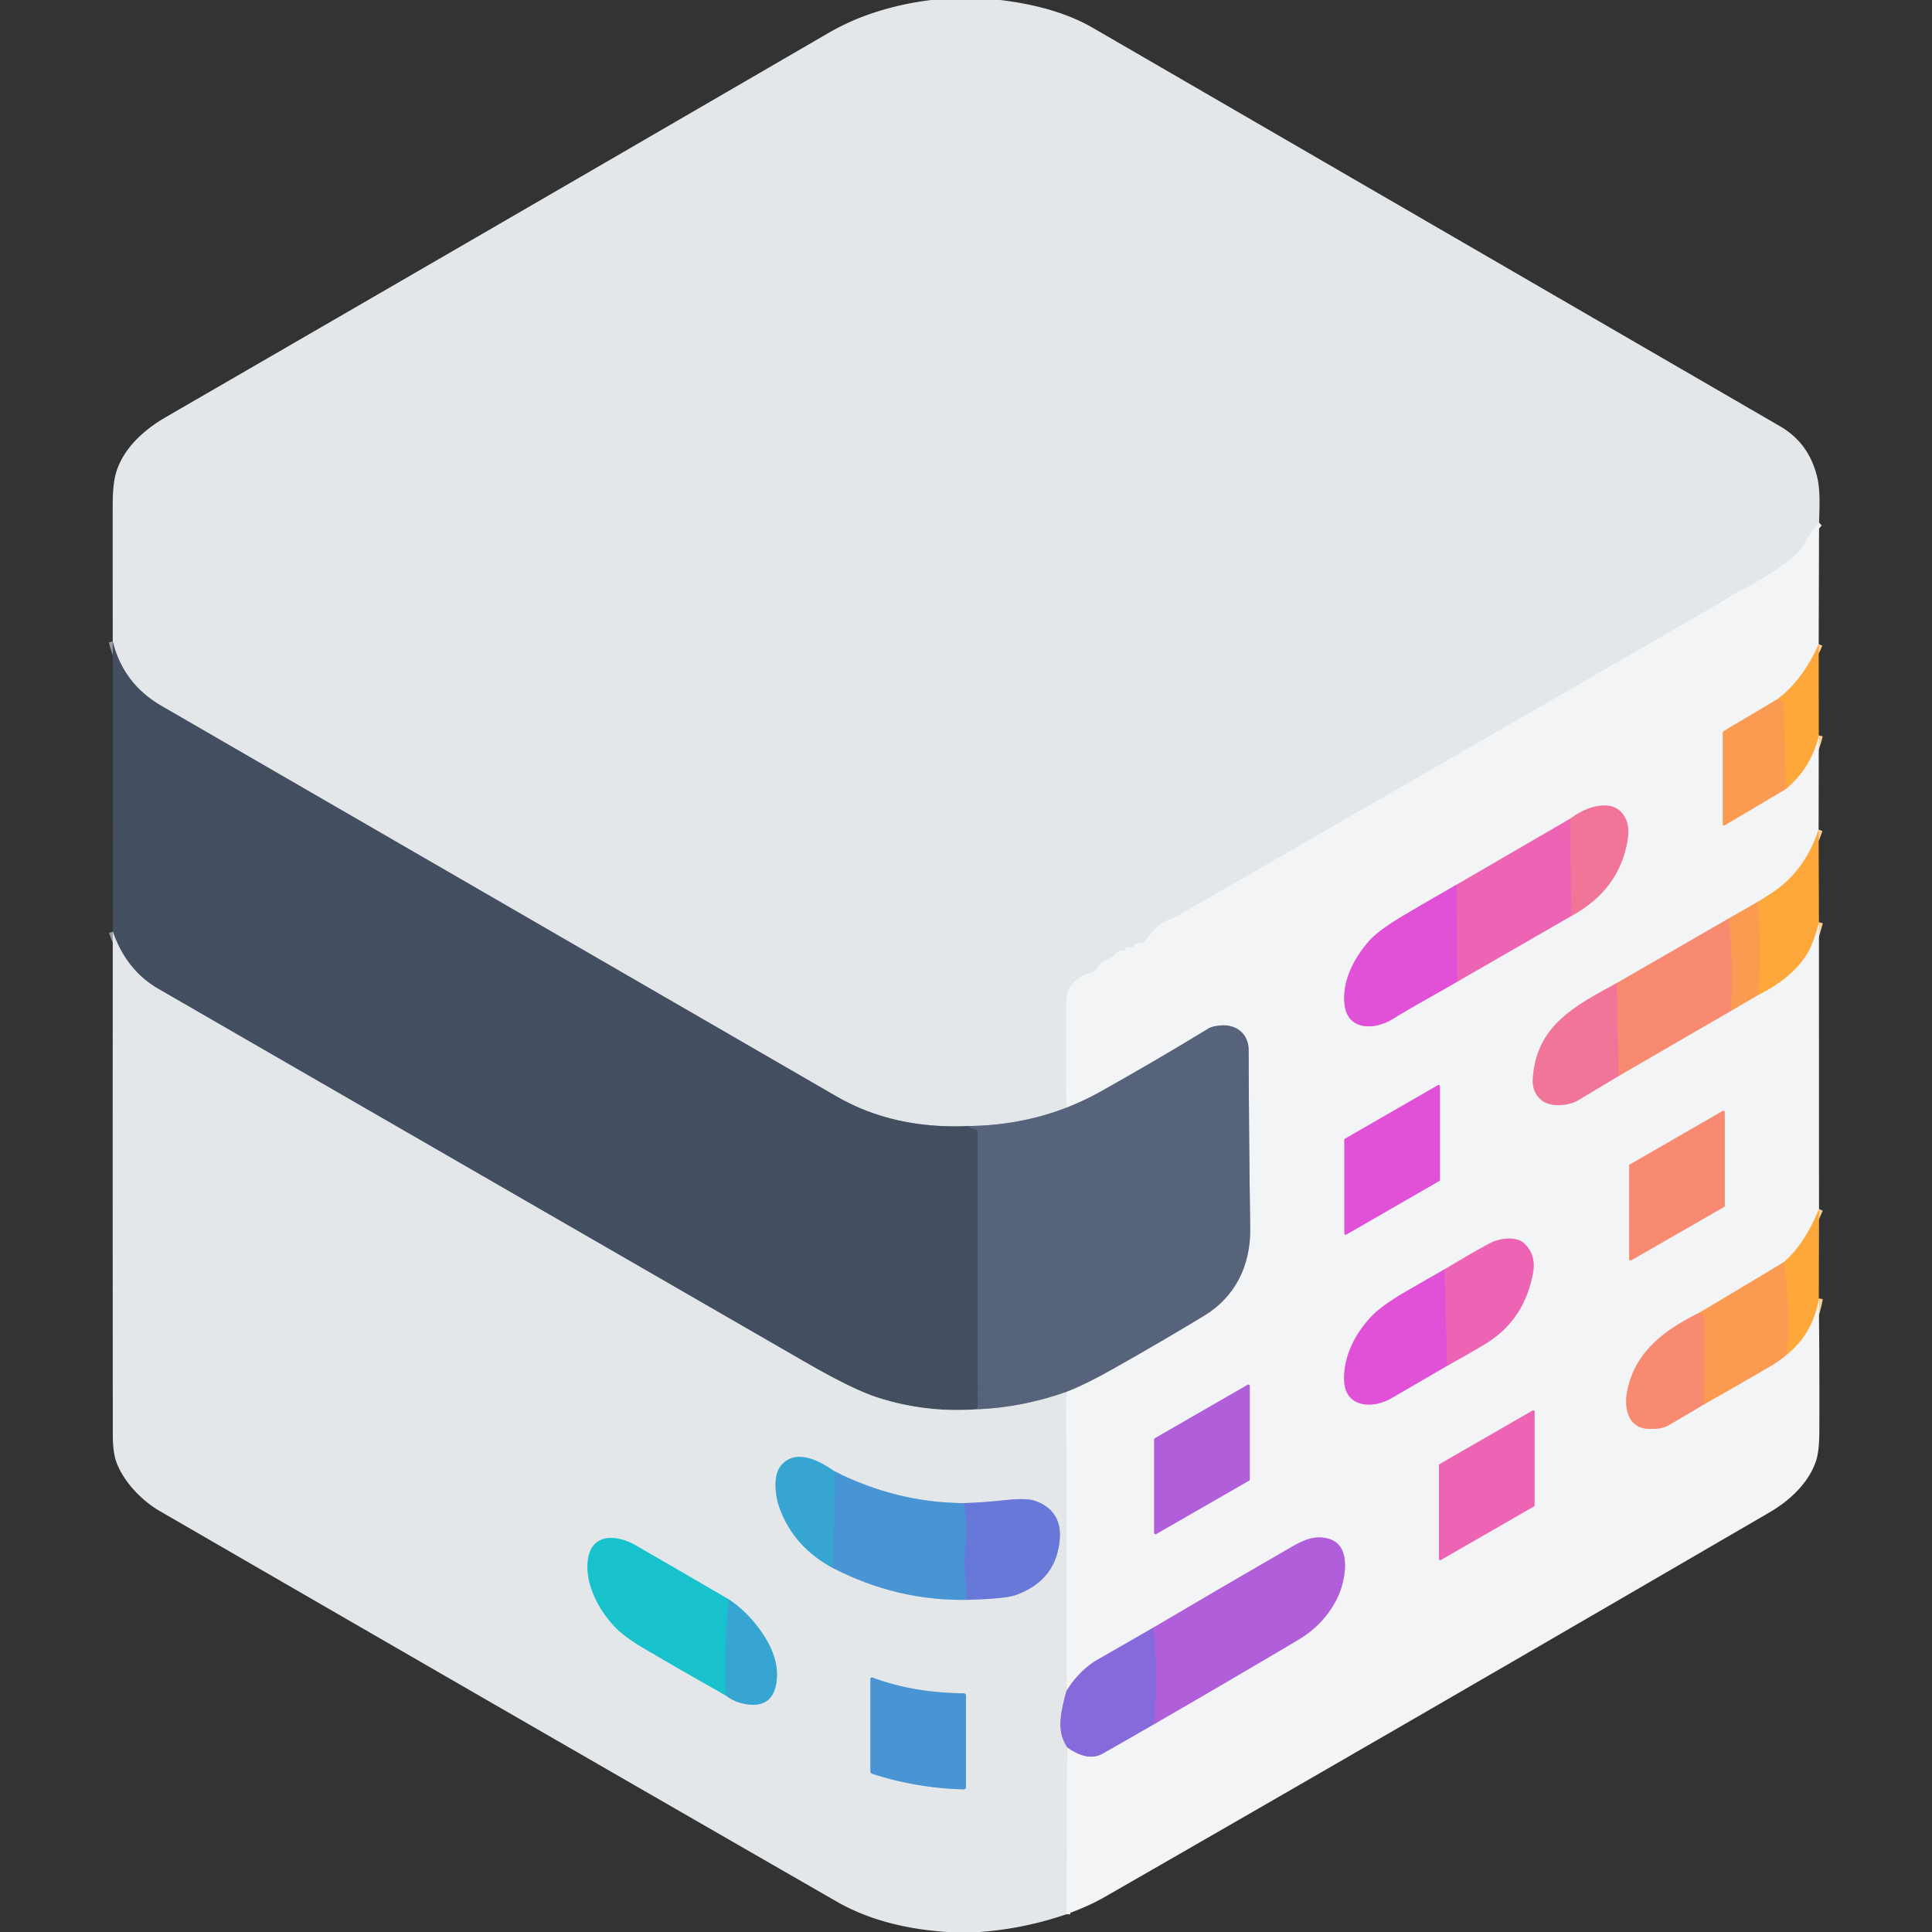 <?xml version="1.0" encoding="UTF-8" standalone="no"?>
<!DOCTYPE svg PUBLIC "-//W3C//DTD SVG 1.1//EN" "http://www.w3.org/Graphics/SVG/1.1/DTD/svg11.dtd">
<svg xmlns="http://www.w3.org/2000/svg" version="1.1" viewBox="0.00 0.00 480.00 480.00">
<rect x="0.00" y="0.00" width="480.00" height="480.00" fill="#333333" stroke="none"/>
<g stroke-width="2.00" fill="none" stroke-linecap="butt">
<path stroke="#ebeeef" vector-effect="non-scaling-stroke" d="
  M 451.94 129.84
  Q 450.68 130.98 448.11 135.36
  Q 446.46 138.16 441.46 141.42
  Q 438.67 143.24 435.82 144.96
  C 433.71 146.23 431.51 147.12 429.44 148.45
  Q 427.62 149.62 425.74 150.71
  Q 358.21 189.73 292.89 227.37
  Q 291.54 228.14 290.05 228.68
  Q 288.50 229.24 287.28 230.49
  Q 285.79 232.02 284.51 233.75
  A 1.40 1.39 19.7 0 1 283.29 234.32
  Q 282.36 234.25 281.81 234.96
  Q 281.32 235.58 280.56 235.37
  Q 279.81 235.16 279.63 235.91
  Q 279.57 236.15 279.33 236.12
  Q 278.02 235.97 276.92 237.22
  A 3.85 3.62 -79.9 0 1 275.71 238.12
  Q 274.80 238.54 273.92 239.09
  C 272.51 239.97 272.67 241.35 270.74 241.80
  Q 267.72 242.50 265.95 245.00
  Q 264.88 246.51 264.87 249.71
  Q 264.83 262.35 264.95 275.20"
/>
<path stroke="#9da5b2" vector-effect="non-scaling-stroke" d="
  M 264.95 275.20
  Q 253.61 279.58 240.78 279.76"
/>
<path stroke="#949ba5" vector-effect="non-scaling-stroke" d="
  M 240.78 279.76
  Q 222.04 280.62 207.83 272.40
  Q 123.97 223.90 40.14 175.39
  Q 30.59 169.87 28.01 159.35"
/>
<path stroke="#f8ce99" vector-effect="non-scaling-stroke" d="
  M 451.85 160.03
  Q 448.10 168.68 441.68 173.67"
/>
<path stroke="#f7c8a4" vector-effect="non-scaling-stroke" d="
  M 441.68 173.67
  L 428.42 181.54
  A 0.87 0.85 74.7 0 0 428.01 182.28
  L 428.01 204.78
  A 0.31 0.30 74.7 0 0 428.47 205.05
  L 443.62 196.07"
/>
<path stroke="#f8ce99" vector-effect="non-scaling-stroke" d="
  M 443.62 196.07
  Q 450.00 190.83 451.87 182.71"
/>
<path stroke="#f8ce99" vector-effect="non-scaling-stroke" d="
  M 451.83 206.13
  Q 448.35 216.59 440.13 221.91
  Q 438.15 223.20 436.78 224.03"
/>
<path stroke="#f7c8a4" vector-effect="non-scaling-stroke" d="
  M 436.78 224.03
  L 429.55 228.17"
/>
<path stroke="#f5bfb3" vector-effect="non-scaling-stroke" d="
  M 429.55 228.17
  L 401.66 244.26"
/>
<path stroke="#f2b4c7" vector-effect="non-scaling-stroke" d="
  M 401.66 244.26
  C 391.14 249.98 381.72 254.85 380.82 267.93
  Q 380.59 271.19 382.83 273.21
  C 385.01 275.18 389.70 274.77 391.93 273.44
  Q 397.22 270.26 402.14 267.33"
/>
<path stroke="#f5bfb3" vector-effect="non-scaling-stroke" d="
  M 402.14 267.33
  L 430.01 251.17"
/>
<path stroke="#f7c8a4" vector-effect="non-scaling-stroke" d="
  M 430.01 251.17
  L 436.84 247.18"
/>
<path stroke="#f8ce99" vector-effect="non-scaling-stroke" d="
  M 436.84 247.18
  Q 444.84 243.23 448.67 237.43
  Q 450.48 234.68 451.91 229.13"
/>
<path stroke="#f8ce99" vector-effect="non-scaling-stroke" d="
  M 451.93 300.39
  Q 448.45 308.98 443.16 313.61"
/>
<path stroke="#f7c8a4" vector-effect="non-scaling-stroke" d="
  M 443.16 313.61
  L 422.24 326.13"
/>
<path stroke="#f5bfb3" vector-effect="non-scaling-stroke" d="
  M 422.24 326.13
  C 413.12 330.63 406.00 336.15 404.22 345.95
  C 403.50 349.91 404.55 354.71 409.36 354.98
  Q 412.69 355.17 414.42 354.17
  Q 418.92 351.58 423.26 348.96"
/>
<path stroke="#f7c8a4" vector-effect="non-scaling-stroke" d="
  M 423.26 348.96
  Q 431.68 344.21 439.92 339.38
  Q 442.42 337.91 443.94 336.51"
/>
<path stroke="#f8ce99" vector-effect="non-scaling-stroke" d="
  M 443.94 336.51
  Q 450.43 331.33 451.88 322.60"
/>
<path stroke="#ebeeef" vector-effect="non-scaling-stroke" d="
  M 264.92 475.60
  L 265.14 434.12"
/>
<path stroke="#bcafe8" vector-effect="non-scaling-stroke" d="
  M 265.14 434.12
  Q 270.27 437.76 273.95 435.68
  Q 279.96 432.27 286.62 428.42"
/>
<path stroke="#d1a9e8" vector-effect="non-scaling-stroke" d="
  M 286.62 428.42
  Q 304.23 418.27 322.38 407.51
  Q 329.16 403.50 332.33 396.85
  C 334.22 392.88 336.00 384.18 330.35 382.38
  C 327.04 381.32 324.27 382.40 321.06 384.24
  Q 303.15 394.57 286.55 404.38"
/>
<path stroke="#bcafe8" vector-effect="non-scaling-stroke" d="
  M 286.55 404.38
  Q 278.93 408.78 272.66 412.36
  Q 268.39 414.79 265.00 419.99"
/>
<path stroke="#ebeeef" vector-effect="non-scaling-stroke" d="
  M 265.00 419.99
  L 264.87 345.82"
/>
<path stroke="#a4acb8" vector-effect="non-scaling-stroke" d="
  M 264.87 345.82
  Q 269.55 344.05 276.90 339.89
  Q 289.25 332.91 299.18 326.87
  C 307.00 322.11 310.73 314.30 310.61 305.14
  Q 310.28 281.55 310.22 260.87
  C 310.21 256.90 307.19 254.44 303.31 254.77
  Q 301.17 254.96 300.28 255.50
  Q 287.24 263.47 273.15 271.36
  Q 269.48 273.41 264.95 275.20"
/>
<path stroke="#f0acd5" vector-effect="non-scaling-stroke" d="
  M 390.01 203.47
  L 361.86 219.82"
/>
<path stroke="#e9a3e7" vector-effect="non-scaling-stroke" d="
  M 361.86 219.82
  Q 355.24 223.57 348.87 227.35
  Q 342.45 231.15 340.13 233.80
  C 336.38 238.07 333.31 243.92 334.07 249.72
  C 334.91 256.14 341.58 255.89 345.90 253.23
  C 351.19 249.97 356.73 247.01 362.09 243.87"
/>
<path stroke="#f0acd5" vector-effect="non-scaling-stroke" d="
  M 362.09 243.87
  L 390.45 227.53"
/>
<path stroke="#f2b4c7" vector-effect="non-scaling-stroke" d="
  M 390.45 227.53
  Q 401.91 221.30 404.21 209.58
  Q 404.96 205.80 403.94 203.54
  Q 402.06 199.35 396.74 200.31
  Q 393.52 200.89 390.01 203.47"
/>
<path stroke="#ef6ca7" vector-effect="non-scaling-stroke" d="
  M 390.45 227.53
  L 390.01 203.47"
/>
<path stroke="#e75bc6" vector-effect="non-scaling-stroke" d="
  M 362.09 243.87
  L 361.86 219.82"
/>
<path stroke="#e9a3e7" vector-effect="non-scaling-stroke" d="
  M 334.17 282.91
  A 0.33 0.33 0.0 0 0 334.00 283.20
  L 334.01 306.42
  A 0.33 0.33 0.0 0 0 334.50 306.71
  L 357.58 293.41
  A 0.33 0.33 0.0 0 0 357.75 293.12
  L 357.75 269.89
  A 0.33 0.33 0.0 0 0 357.26 269.61
  L 334.17 282.91"
/>
<path stroke="#f5bfb3" vector-effect="non-scaling-stroke" d="
  M 404.93 289.32
  A 0.34 0.34 0.0 0 0 404.76 289.62
  L 404.76 312.81
  A 0.34 0.34 0.0 0 0 405.27 313.11
  L 428.33 299.86
  A 0.34 0.34 0.0 0 0 428.50 299.56
  L 428.50 276.33
  A 0.34 0.34 0.0 0 0 427.99 276.03
  L 404.93 289.32"
/>
<path stroke="#e9a3e7" vector-effect="non-scaling-stroke" d="
  M 358.93 315.35
  Q 353.98 318.14 349.23 320.91
  Q 343.23 324.41 340.71 327.08
  C 336.76 331.26 333.73 336.95 333.95 342.98
  C 334.21 349.82 341.08 350.04 345.66 347.40
  Q 352.69 343.34 359.51 339.34"
/>
<path stroke="#f0acd5" vector-effect="non-scaling-stroke" d="
  M 359.51 339.34
  Q 367.62 334.83 369.84 333.37
  Q 378.82 327.49 380.87 316.25
  Q 381.67 311.85 378.80 309.02
  C 376.83 307.07 372.82 307.58 370.50 308.72
  Q 367.79 310.05 358.93 315.35"
/>
<path stroke="#e75bc6" vector-effect="non-scaling-stroke" d="
  M 359.51 339.34
  L 358.93 315.35"
/>
<path stroke="#d1a9e8" vector-effect="non-scaling-stroke" d="
  M 286.92 357.34
  A 0.34 0.34 0.0 0 0 286.75 357.64
  L 286.75 380.82
  A 0.34 0.34 0.0 0 0 287.26 381.12
  L 310.33 367.85
  A 0.34 0.34 0.0 0 0 310.50 367.55
  L 310.50 344.34
  A 0.34 0.34 0.0 0 0 309.99 344.04
  L 286.92 357.34"
/>
<path stroke="#f0acd5" vector-effect="non-scaling-stroke" d="
  M 381.09 374.26
  A 0.31 0.31 0.0 0 0 381.25 373.99
  L 381.25 350.71
  A 0.31 0.31 0.0 0 0 380.79 350.44
  L 357.66 363.77
  A 0.31 0.31 0.0 0 0 357.50 364.04
  L 357.50 387.31
  A 0.31 0.31 0.0 0 0 357.96 387.58
  L 381.09 374.26"
/>
<path stroke="#4d596e" vector-effect="non-scaling-stroke" d="
  M 240.78 279.76
  Q 240.69 280.33 242.38 280.56
  Q 242.88 280.63 242.88 281.13
  L 242.92 350.12"
/>
<path stroke="#949ba5" vector-effect="non-scaling-stroke" d="
  M 242.92 350.12
  Q 230.09 351.09 218.05 347.22
  Q 211.82 345.21 200.12 338.46
  Q 119.71 292.08 39.33 245.68
  Q 31.37 241.08 28.02 231.45"
/>
<path stroke="#fda247" vector-effect="non-scaling-stroke" d="
  M 443.62 196.07
  L 443.11 174.76
  Q 443.10 174.24 442.61 174.04
  L 441.68 173.67"
/>
<path stroke="#fda247" vector-effect="non-scaling-stroke" d="
  M 436.84 247.18
  Q 437.54 235.46 436.78 224.03"
/>
<path stroke="#f99362" vector-effect="non-scaling-stroke" d="
  M 430.01 251.17
  Q 430.63 239.56 429.55 228.17"
/>
<path stroke="#f47f85" vector-effect="non-scaling-stroke" d="
  M 402.14 267.33
  L 401.66 244.26"
/>
<path stroke="#9da5b2" vector-effect="non-scaling-stroke" d="
  M 242.92 350.12
  Q 253.96 349.65 264.87 345.82"
/>
<path stroke="#b5a8e2" vector-effect="non-scaling-stroke" d="
  M 265.00 419.99
  Q 263.76 424.24 263.50 427.25
  Q 263.16 431.09 265.14 434.12"
/>
<path stroke="#97bedf" vector-effect="non-scaling-stroke" d="
  M 207.02 389.61
  Q 222.92 397.79 240.32 397.47"
/>
<path stroke="#a6b0e1" vector-effect="non-scaling-stroke" d="
  M 240.32 397.47
  Q 249.80 397.20 252.28 396.31
  Q 262.68 392.62 263.32 381.97
  C 263.59 377.46 261.33 374.32 257.12 372.87
  Q 254.99 372.13 249.50 372.73
  Q 244.35 373.30 239.44 373.45"
/>
<path stroke="#97bedf" vector-effect="non-scaling-stroke" d="
  M 239.44 373.45
  Q 222.79 373.34 207.38 365.57"
/>
<path stroke="#8ec6dd" vector-effect="non-scaling-stroke" d="
  M 207.38 365.57
  Q 204.04 363.27 201.76 362.53
  Q 196.48 360.81 193.86 364.36
  C 191.99 366.90 192.66 371.85 193.63 374.54
  Q 197.20 384.40 207.02 389.61"
/>
<path stroke="#409dd3" vector-effect="non-scaling-stroke" d="
  M 207.38 365.57
  L 207.02 389.61"
/>
<path stroke="#5987d7" vector-effect="non-scaling-stroke" d="
  M 239.44 373.45
  Q 240.42 377.89 239.86 384.25
  Q 239.41 389.48 240.32 397.47"
/>
<path stroke="#8ec6dd" vector-effect="non-scaling-stroke" d="
  M 180.35 421.25
  Q 182.56 422.96 185.39 423.40
  Q 192.35 424.49 192.99 417.23
  Q 193.51 411.38 188.81 404.92
  Q 185.36 400.17 181.03 397.35"
/>
<path stroke="#7ed5db" vector-effect="non-scaling-stroke" d="
  M 181.03 397.35
  Q 170.38 391.12 157.82 383.88
  C 153.24 381.23 146.85 380.81 146.04 387.69
  C 145.35 393.59 148.68 399.80 152.55 403.98
  Q 154.96 406.59 160.13 409.63
  Q 169.86 415.35 180.35 421.25"
/>
<path stroke="#27b4cf" vector-effect="non-scaling-stroke" d="
  M 181.03 397.35
  Q 179.90 409.33 180.35 421.25"
/>
<path stroke="#97bedf" vector-effect="non-scaling-stroke" d="
  M 239.41 420.70
  C 231.45 420.63 223.91 419.43 216.88 416.83
  Q 216.25 416.60 216.25 417.27
  L 216.25 439.98
  Q 216.25 440.55 216.80 440.73
  Q 228.01 444.29 239.38 444.55
  Q 239.99 444.56 239.99 443.95
  L 239.99 421.29
  A 0.59 0.59 0.0 0 0 239.41 420.70"
/>
<path stroke="#fda247" vector-effect="non-scaling-stroke" d="
  M 443.94 336.51
  Q 444.86 324.71 443.16 313.61"
/>
<path stroke="#f99362" vector-effect="non-scaling-stroke" d="
  M 423.26 348.96
  L 423.34 327.06
  A 0.47 0.47 0.0 0 0 423.08 326.64
  Q 422.63 326.41 422.55 326.67
  Q 422.42 327.10 422.38 326.65
  Q 422.36 326.41 422.24 326.13"
/>
<path stroke="#9b64db" vector-effect="non-scaling-stroke" d="
  M 286.62 428.42
  Q 287.91 416.81 286.55 404.38"
/>
</g>
<path fill="#e4e7e9" d="
  M 231.39 0.00
  L 248.47 0.00
  Q 262.49 1.68 271.52 6.92
  Q 356.90 56.42 442.28 105.92
  Q 449.52 110.12 451.52 118.74
  C 452.29 122.08 452.03 126.22 451.94 129.84
  Q 450.68 130.98 448.11 135.36
  Q 446.46 138.16 441.46 141.42
  Q 438.67 143.24 435.82 144.96
  C 433.71 146.23 431.51 147.12 429.44 148.45
  Q 427.62 149.62 425.74 150.71
  Q 358.21 189.73 292.89 227.37
  Q 291.54 228.14 290.05 228.68
  Q 288.50 229.24 287.28 230.49
  Q 285.79 232.02 284.51 233.75
  A 1.40 1.39 19.7 0 1 283.29 234.32
  Q 282.36 234.25 281.81 234.96
  Q 281.32 235.58 280.56 235.37
  Q 279.81 235.16 279.63 235.91
  Q 279.57 236.15 279.33 236.12
  Q 278.02 235.97 276.92 237.22
  A 3.85 3.62 -79.9 0 1 275.71 238.12
  Q 274.80 238.54 273.92 239.09
  C 272.51 239.97 272.67 241.35 270.74 241.80
  Q 267.72 242.50 265.95 245.00
  Q 264.88 246.51 264.87 249.71
  Q 264.83 262.35 264.95 275.20
  Q 253.61 279.58 240.78 279.76
  Q 222.04 280.62 207.83 272.40
  Q 123.97 223.90 40.14 175.39
  Q 30.59 169.87 28.01 159.35
  Q 27.99 142.33 28.00 125.44
  Q 28.00 120.41 28.79 117.61
  C 30.51 111.53 35.67 106.84 41.12 103.68
  Q 123.61 55.96 205.59 8.33
  Q 210.95 5.22 216.52 3.35
  Q 223.71 0.92 231.39 0.00
  Z"
/>
<path fill="#f2f4f5" d="
  M 451.94 129.84
  L 451.85 160.03
  Q 448.10 168.68 441.68 173.67
  L 428.42 181.54
  A 0.87 0.85 74.7 0 0 428.01 182.28
  L 428.01 204.78
  A 0.31 0.30 74.7 0 0 428.47 205.05
  L 443.62 196.07
  Q 450.00 190.83 451.87 182.71
  L 451.83 206.13
  Q 448.35 216.59 440.13 221.91
  Q 438.15 223.20 436.78 224.03
  L 429.55 228.17
  L 401.66 244.26
  C 391.14 249.98 381.72 254.85 380.82 267.93
  Q 380.59 271.19 382.83 273.21
  C 385.01 275.18 389.70 274.77 391.93 273.44
  Q 397.22 270.26 402.14 267.33
  L 430.01 251.17
  L 436.84 247.18
  Q 444.84 243.23 448.67 237.43
  Q 450.48 234.68 451.91 229.13
  L 451.93 300.39
  Q 448.45 308.98 443.16 313.61
  L 422.24 326.13
  C 413.12 330.63 406.00 336.15 404.22 345.95
  C 403.50 349.91 404.55 354.71 409.36 354.98
  Q 412.69 355.17 414.42 354.17
  Q 418.92 351.58 423.26 348.96
  Q 431.68 344.21 439.92 339.38
  Q 442.42 337.91 443.94 336.51
  Q 450.43 331.33 451.88 322.60
  Q 452.07 339.28 452.01 355.59
  Q 451.99 360.45 451.23 362.83
  C 449.46 368.37 444.62 372.84 439.69 375.71
  Q 349.60 428.17 274.34 471.37
  Q 270.52 473.57 264.92 475.60
  L 265.14 434.12
  Q 270.27 437.76 273.95 435.68
  Q 279.96 432.27 286.62 428.42
  Q 304.23 418.27 322.38 407.51
  Q 329.16 403.50 332.33 396.85
  C 334.22 392.88 336.00 384.18 330.35 382.38
  C 327.04 381.32 324.27 382.40 321.06 384.24
  Q 303.15 394.57 286.55 404.38
  Q 278.93 408.78 272.66 412.36
  Q 268.39 414.79 265.00 419.99
  L 264.87 345.82
  Q 269.55 344.05 276.90 339.89
  Q 289.25 332.91 299.18 326.87
  C 307.00 322.11 310.73 314.30 310.61 305.14
  Q 310.28 281.55 310.22 260.87
  C 310.21 256.90 307.19 254.44 303.31 254.77
  Q 301.17 254.96 300.28 255.50
  Q 287.24 263.47 273.15 271.36
  Q 269.48 273.41 264.95 275.20
  Q 264.83 262.35 264.87 249.71
  Q 264.88 246.51 265.95 245.00
  Q 267.72 242.50 270.74 241.80
  C 272.67 241.35 272.51 239.97 273.92 239.09
  Q 274.80 238.54 275.71 238.12
  A 3.85 3.62 -79.9 0 0 276.92 237.22
  Q 278.02 235.97 279.33 236.12
  Q 279.57 236.15 279.63 235.91
  Q 279.81 235.16 280.56 235.37
  Q 281.32 235.58 281.81 234.96
  Q 282.36 234.25 283.29 234.32
  A 1.40 1.39 19.7 0 0 284.51 233.75
  Q 285.79 232.02 287.28 230.49
  Q 288.50 229.24 290.05 228.68
  Q 291.54 228.14 292.89 227.37
  Q 358.21 189.73 425.74 150.71
  Q 427.62 149.62 429.44 148.45
  C 431.51 147.12 433.71 146.23 435.82 144.96
  Q 438.67 143.24 441.46 141.42
  Q 446.46 138.16 448.11 135.36
  Q 450.68 130.98 451.94 129.84
  Z
  M 390.01 203.47
  L 361.86 219.82
  Q 355.24 223.57 348.87 227.35
  Q 342.45 231.15 340.13 233.80
  C 336.38 238.07 333.31 243.92 334.07 249.72
  C 334.91 256.14 341.58 255.89 345.90 253.23
  C 351.19 249.97 356.73 247.01 362.09 243.87
  L 390.45 227.53
  Q 401.91 221.30 404.21 209.58
  Q 404.96 205.80 403.94 203.54
  Q 402.06 199.35 396.74 200.31
  Q 393.52 200.89 390.01 203.47
  Z
  M 334.17 282.91
  A 0.33 0.33 0.0 0 0 334.00 283.20
  L 334.01 306.42
  A 0.33 0.33 0.0 0 0 334.50 306.71
  L 357.58 293.41
  A 0.33 0.33 0.0 0 0 357.75 293.12
  L 357.75 269.89
  A 0.33 0.33 0.0 0 0 357.26 269.61
  L 334.17 282.91
  Z
  M 404.93 289.32
  A 0.34 0.34 0.0 0 0 404.76 289.62
  L 404.76 312.81
  A 0.34 0.34 0.0 0 0 405.27 313.11
  L 428.33 299.86
  A 0.34 0.34 0.0 0 0 428.50 299.56
  L 428.50 276.33
  A 0.34 0.34 0.0 0 0 427.99 276.03
  L 404.93 289.32
  Z
  M 358.93 315.35
  Q 353.98 318.14 349.23 320.91
  Q 343.23 324.41 340.71 327.08
  C 336.76 331.26 333.73 336.95 333.95 342.98
  C 334.21 349.82 341.08 350.04 345.66 347.40
  Q 352.69 343.34 359.51 339.34
  Q 367.62 334.83 369.84 333.37
  Q 378.82 327.49 380.87 316.25
  Q 381.67 311.85 378.80 309.02
  C 376.83 307.07 372.82 307.58 370.50 308.72
  Q 367.79 310.05 358.93 315.35
  Z
  M 286.92 357.34
  A 0.34 0.34 0.0 0 0 286.75 357.64
  L 286.75 380.82
  A 0.34 0.34 0.0 0 0 287.26 381.12
  L 310.33 367.85
  A 0.34 0.34 0.0 0 0 310.50 367.55
  L 310.50 344.34
  A 0.34 0.34 0.0 0 0 309.99 344.04
  L 286.92 357.34
  Z
  M 381.09 374.26
  A 0.31 0.31 0.0 0 0 381.25 373.99
  L 381.25 350.71
  A 0.31 0.31 0.0 0 0 380.79 350.44
  L 357.66 363.77
  A 0.31 0.31 0.0 0 0 357.50 364.04
  L 357.50 387.31
  A 0.31 0.31 0.0 0 0 357.96 387.58
  L 381.09 374.26
  Z"
/>
<path fill="#444e61" d="
  M 28.01 159.35
  Q 30.59 169.87 40.14 175.39
  Q 123.97 223.90 207.83 272.40
  Q 222.04 280.62 240.78 279.76
  Q 240.69 280.33 242.38 280.56
  Q 242.88 280.63 242.88 281.13
  L 242.92 350.12
  Q 230.09 351.09 218.05 347.22
  Q 211.82 345.21 200.12 338.46
  Q 119.71 292.08 39.33 245.68
  Q 31.37 241.08 28.02 231.45
  L 28.01 159.35
  Z"
/>
<path fill="#fea83c" d="
  M 451.85 160.03
  L 451.87 182.71
  Q 450.00 190.83 443.62 196.07
  L 443.11 174.76
  Q 443.10 174.24 442.61 174.04
  L 441.68 173.67
  Q 448.10 168.68 451.85 160.03
  Z"
/>
<path fill="#fb9b52" d="
  M 441.68 173.67
  L 442.61 174.04
  Q 443.10 174.24 443.11 174.76
  L 443.62 196.07
  L 428.47 205.05
  A 0.31 0.30 74.7 0 1 428.01 204.78
  L 428.01 182.28
  A 0.87 0.85 74.7 0 1 428.42 181.54
  L 441.68 173.67
  Z"
/>
<path fill="#f17499" d="
  M 390.45 227.53
  L 390.01 203.47
  Q 393.52 200.89 396.74 200.31
  Q 402.06 199.35 403.94 203.54
  Q 404.96 205.80 404.21 209.58
  Q 401.91 221.30 390.45 227.53
  Z"
/>
<path fill="#ed64b4" d="
  M 390.01 203.47
  L 390.45 227.53
  L 362.09 243.87
  L 361.86 219.82
  L 390.01 203.47
  Z"
/>
<path fill="#fea83c" d="
  M 451.83 206.13
  L 451.91 229.13
  Q 450.48 234.68 448.67 237.43
  Q 444.84 243.23 436.84 247.18
  Q 437.54 235.46 436.78 224.03
  Q 438.15 223.20 440.13 221.91
  Q 448.35 216.59 451.83 206.13
  Z"
/>
<path fill="#e051d8" d="
  M 361.86 219.82
  L 362.09 243.87
  C 356.73 247.01 351.19 249.97 345.90 253.23
  C 341.58 255.89 334.91 256.14 334.07 249.72
  C 333.31 243.92 336.38 238.07 340.13 233.80
  Q 342.45 231.15 348.87 227.35
  Q 355.24 223.57 361.86 219.82
  Z"
/>
<path fill="#fb9b52" d="
  M 436.78 224.03
  Q 437.54 235.46 436.84 247.18
  L 430.01 251.17
  Q 430.63 239.56 429.55 228.17
  L 436.78 224.03
  Z"
/>
<path fill="#f78a71" d="
  M 429.55 228.17
  Q 430.63 239.56 430.01 251.17
  L 402.14 267.33
  L 401.66 244.26
  L 429.55 228.17
  Z"
/>
<path fill="#e4e7e9" d="
  M 28.02 231.45
  Q 31.37 241.08 39.33 245.68
  Q 119.71 292.08 200.12 338.46
  Q 211.82 345.21 218.05 347.22
  Q 230.09 351.09 242.92 350.12
  Q 253.96 349.65 264.87 345.82
  L 265.00 419.99
  Q 263.76 424.24 263.50 427.25
  Q 263.16 431.09 265.14 434.12
  L 264.92 475.60
  Q 254.35 479.21 243.37 480.00
  L 235.27 480.00
  Q 219.11 478.91 207.83 472.42
  Q 122.30 423.23 39.60 375.36
  C 35.38 372.92 30.78 368.27 28.95 363.35
  Q 28.03 360.89 28.03 356.52
  Q 27.97 294.00 28.02 231.45
  Z
  M 207.02 389.61
  Q 222.92 397.79 240.32 397.47
  Q 249.80 397.20 252.28 396.31
  Q 262.68 392.62 263.32 381.97
  C 263.59 377.46 261.33 374.32 257.12 372.87
  Q 254.99 372.13 249.50 372.73
  Q 244.35 373.30 239.44 373.45
  Q 222.79 373.34 207.38 365.57
  Q 204.04 363.27 201.76 362.53
  Q 196.48 360.81 193.86 364.36
  C 191.99 366.90 192.66 371.85 193.63 374.54
  Q 197.20 384.40 207.02 389.61
  Z
  M 180.35 421.25
  Q 182.56 422.96 185.39 423.40
  Q 192.35 424.49 192.99 417.23
  Q 193.51 411.38 188.81 404.92
  Q 185.36 400.17 181.03 397.35
  Q 170.38 391.12 157.82 383.88
  C 153.24 381.23 146.85 380.81 146.04 387.69
  C 145.35 393.59 148.68 399.80 152.55 403.98
  Q 154.96 406.59 160.13 409.63
  Q 169.86 415.35 180.35 421.25
  Z
  M 239.41 420.70
  C 231.45 420.63 223.91 419.43 216.88 416.83
  Q 216.25 416.60 216.25 417.27
  L 216.25 439.98
  Q 216.25 440.55 216.80 440.73
  Q 228.01 444.29 239.38 444.55
  Q 239.99 444.56 239.99 443.95
  L 239.99 421.29
  A 0.59 0.59 0.0 0 0 239.41 420.70
  Z"
/>
<path fill="#f17499" d="
  M 401.66 244.26
  L 402.14 267.33
  Q 397.22 270.26 391.93 273.44
  C 389.70 274.77 385.01 275.18 382.83 273.21
  Q 380.59 271.19 380.82 267.93
  C 381.72 254.85 391.14 249.98 401.66 244.26
  Z"
/>
<path fill="#56637a" d="
  M 264.87 345.82
  Q 253.96 349.65 242.92 350.12
  L 242.88 281.13
  Q 242.88 280.63 242.38 280.56
  Q 240.69 280.33 240.78 279.76
  Q 253.61 279.58 264.95 275.20
  Q 269.48 273.41 273.15 271.36
  Q 287.24 263.47 300.28 255.50
  Q 301.17 254.96 303.31 254.77
  C 307.19 254.44 310.21 256.90 310.22 260.87
  Q 310.28 281.55 310.61 305.14
  C 310.73 314.30 307.00 322.11 299.18 326.87
  Q 289.25 332.91 276.90 339.89
  Q 269.55 344.05 264.87 345.82
  Z"
/>
<path fill="#e051d8" d="
  M 334.17 282.91
  L 357.26 269.61
  A 0.33 0.33 0.0 0 1 357.75 269.89
  L 357.75 293.12
  A 0.33 0.33 0.0 0 1 357.58 293.41
  L 334.50 306.71
  A 0.33 0.33 0.0 0 1 334.01 306.42
  L 334.00 283.20
  A 0.33 0.33 0.0 0 1 334.17 282.91
  Z"
/>
<path fill="#f78a71" d="
  M 404.93 289.32
  L 427.99 276.03
  A 0.34 0.34 0.0 0 1 428.50 276.33
  L 428.50 299.56
  A 0.34 0.34 0.0 0 1 428.33 299.86
  L 405.27 313.11
  A 0.34 0.34 0.0 0 1 404.76 312.81
  L 404.76 289.62
  A 0.34 0.34 0.0 0 1 404.93 289.32
  Z"
/>
<path fill="#fea83c" d="
  M 451.93 300.39
  L 451.88 322.60
  Q 450.43 331.33 443.94 336.51
  Q 444.86 324.71 443.16 313.61
  Q 448.45 308.98 451.93 300.39
  Z"
/>
<path fill="#ed64b4" d="
  M 359.51 339.34
  L 358.93 315.35
  Q 367.79 310.05 370.50 308.72
  C 372.82 307.58 376.83 307.07 378.80 309.02
  Q 381.67 311.85 380.87 316.25
  Q 378.82 327.49 369.84 333.37
  Q 367.62 334.83 359.51 339.34
  Z"
/>
<path fill="#fb9b52" d="
  M 443.16 313.61
  Q 444.86 324.71 443.94 336.51
  Q 442.42 337.91 439.92 339.38
  Q 431.68 344.21 423.26 348.96
  L 423.34 327.06
  A 0.47 0.47 0.0 0 0 423.08 326.64
  Q 422.63 326.41 422.55 326.67
  Q 422.42 327.10 422.38 326.65
  Q 422.36 326.41 422.24 326.13
  L 443.16 313.61
  Z"
/>
<path fill="#e051d8" d="
  M 358.93 315.35
  L 359.51 339.34
  Q 352.69 343.34 345.66 347.40
  C 341.08 350.04 334.21 349.82 333.95 342.98
  C 333.73 336.95 336.76 331.26 340.71 327.08
  Q 343.23 324.41 349.23 320.91
  Q 353.98 318.14 358.93 315.35
  Z"
/>
<path fill="#f78a71" d="
  M 422.24 326.13
  Q 422.36 326.41 422.38 326.65
  Q 422.42 327.10 422.55 326.67
  Q 422.63 326.41 423.08 326.64
  A 0.47 0.47 0.0 0 1 423.34 327.06
  L 423.26 348.96
  Q 418.92 351.58 414.42 354.17
  Q 412.69 355.17 409.36 354.98
  C 404.55 354.71 403.50 349.91 404.22 345.95
  C 406.00 336.15 413.12 330.63 422.24 326.13
  Z"
/>
<path fill="#b05eda" d="
  M 286.92 357.34
  L 309.99 344.04
  A 0.34 0.34 0.0 0 1 310.50 344.34
  L 310.50 367.55
  A 0.34 0.34 0.0 0 1 310.33 367.85
  L 287.26 381.12
  A 0.34 0.34 0.0 0 1 286.75 380.82
  L 286.75 357.64
  A 0.34 0.34 0.0 0 1 286.92 357.34
  Z"
/>
<path fill="#ed64b4" d="
  M 381.09 374.26
  L 357.96 387.58
  A 0.31 0.31 0.0 0 1 357.50 387.31
  L 357.50 364.04
  A 0.31 0.31 0.0 0 1 357.66 363.77
  L 380.79 350.44
  A 0.31 0.31 0.0 0 1 381.25 350.71
  L 381.25 373.99
  A 0.31 0.31 0.0 0 1 381.09 374.26
  Z"
/>
<path fill="#37a5d1" d="
  M 207.38 365.57
  L 207.02 389.61
  Q 197.20 384.40 193.63 374.54
  C 192.66 371.85 191.99 366.90 193.86 364.36
  Q 196.48 360.81 201.76 362.53
  Q 204.04 363.27 207.38 365.57
  Z"
/>
<path fill="#4995d4" d="
  M 207.38 365.57
  Q 222.79 373.34 239.44 373.45
  Q 240.42 377.89 239.86 384.25
  Q 239.41 389.48 240.32 397.47
  Q 222.92 397.79 207.02 389.61
  L 207.38 365.57
  Z"
/>
<path fill="#6878d9" d="
  M 240.32 397.47
  Q 239.41 389.48 239.86 384.25
  Q 240.42 377.89 239.44 373.45
  Q 244.35 373.30 249.50 372.73
  Q 254.99 372.13 257.12 372.87
  C 261.33 374.32 263.59 377.46 263.32 381.97
  Q 262.68 392.62 252.28 396.31
  Q 249.80 397.20 240.32 397.47
  Z"
/>
<path fill="#17c2cc" d="
  M 181.03 397.35
  Q 179.90 409.33 180.35 421.25
  Q 169.86 415.35 160.13 409.63
  Q 154.96 406.59 152.55 403.98
  C 148.68 399.80 145.35 393.59 146.04 387.69
  C 146.85 380.81 153.24 381.23 157.82 383.88
  Q 170.38 391.12 181.03 397.35
  Z"
/>
<path fill="#b05eda" d="
  M 286.62 428.42
  Q 287.91 416.81 286.55 404.38
  Q 303.15 394.57 321.06 384.24
  C 324.27 382.40 327.04 381.32 330.35 382.38
  C 336.00 384.18 334.22 392.88 332.33 396.85
  Q 329.16 403.50 322.38 407.51
  Q 304.23 418.27 286.62 428.42
  Z"
/>
<path fill="#37a5d1" d="
  M 181.03 397.35
  Q 185.36 400.17 188.81 404.92
  Q 193.51 411.38 192.99 417.23
  Q 192.35 424.49 185.39 423.40
  Q 182.56 422.96 180.35 421.25
  Q 179.90 409.33 181.03 397.35
  Z"
/>
<path fill="#8669db" d="
  M 286.55 404.38
  Q 287.91 416.81 286.62 428.42
  Q 279.96 432.27 273.95 435.68
  Q 270.27 437.76 265.14 434.12
  Q 263.16 431.09 263.50 427.25
  Q 263.76 424.24 265.00 419.99
  Q 268.39 414.79 272.66 412.36
  Q 278.93 408.78 286.55 404.38
  Z"
/>
<path fill="#4995d4" d="
  M 216.88 416.83
  C 223.91 419.43 231.45 420.63 239.41 420.70
  A 0.59 0.59 0.0 0 1 239.99 421.29
  L 239.99 443.95
  Q 239.99 444.56 239.38 444.55
  Q 228.01 444.29 216.80 440.73
  Q 216.25 440.55 216.25 439.98
  L 216.25 417.27
  Q 216.25 416.60 216.88 416.83
  Z"
/>
</svg>
